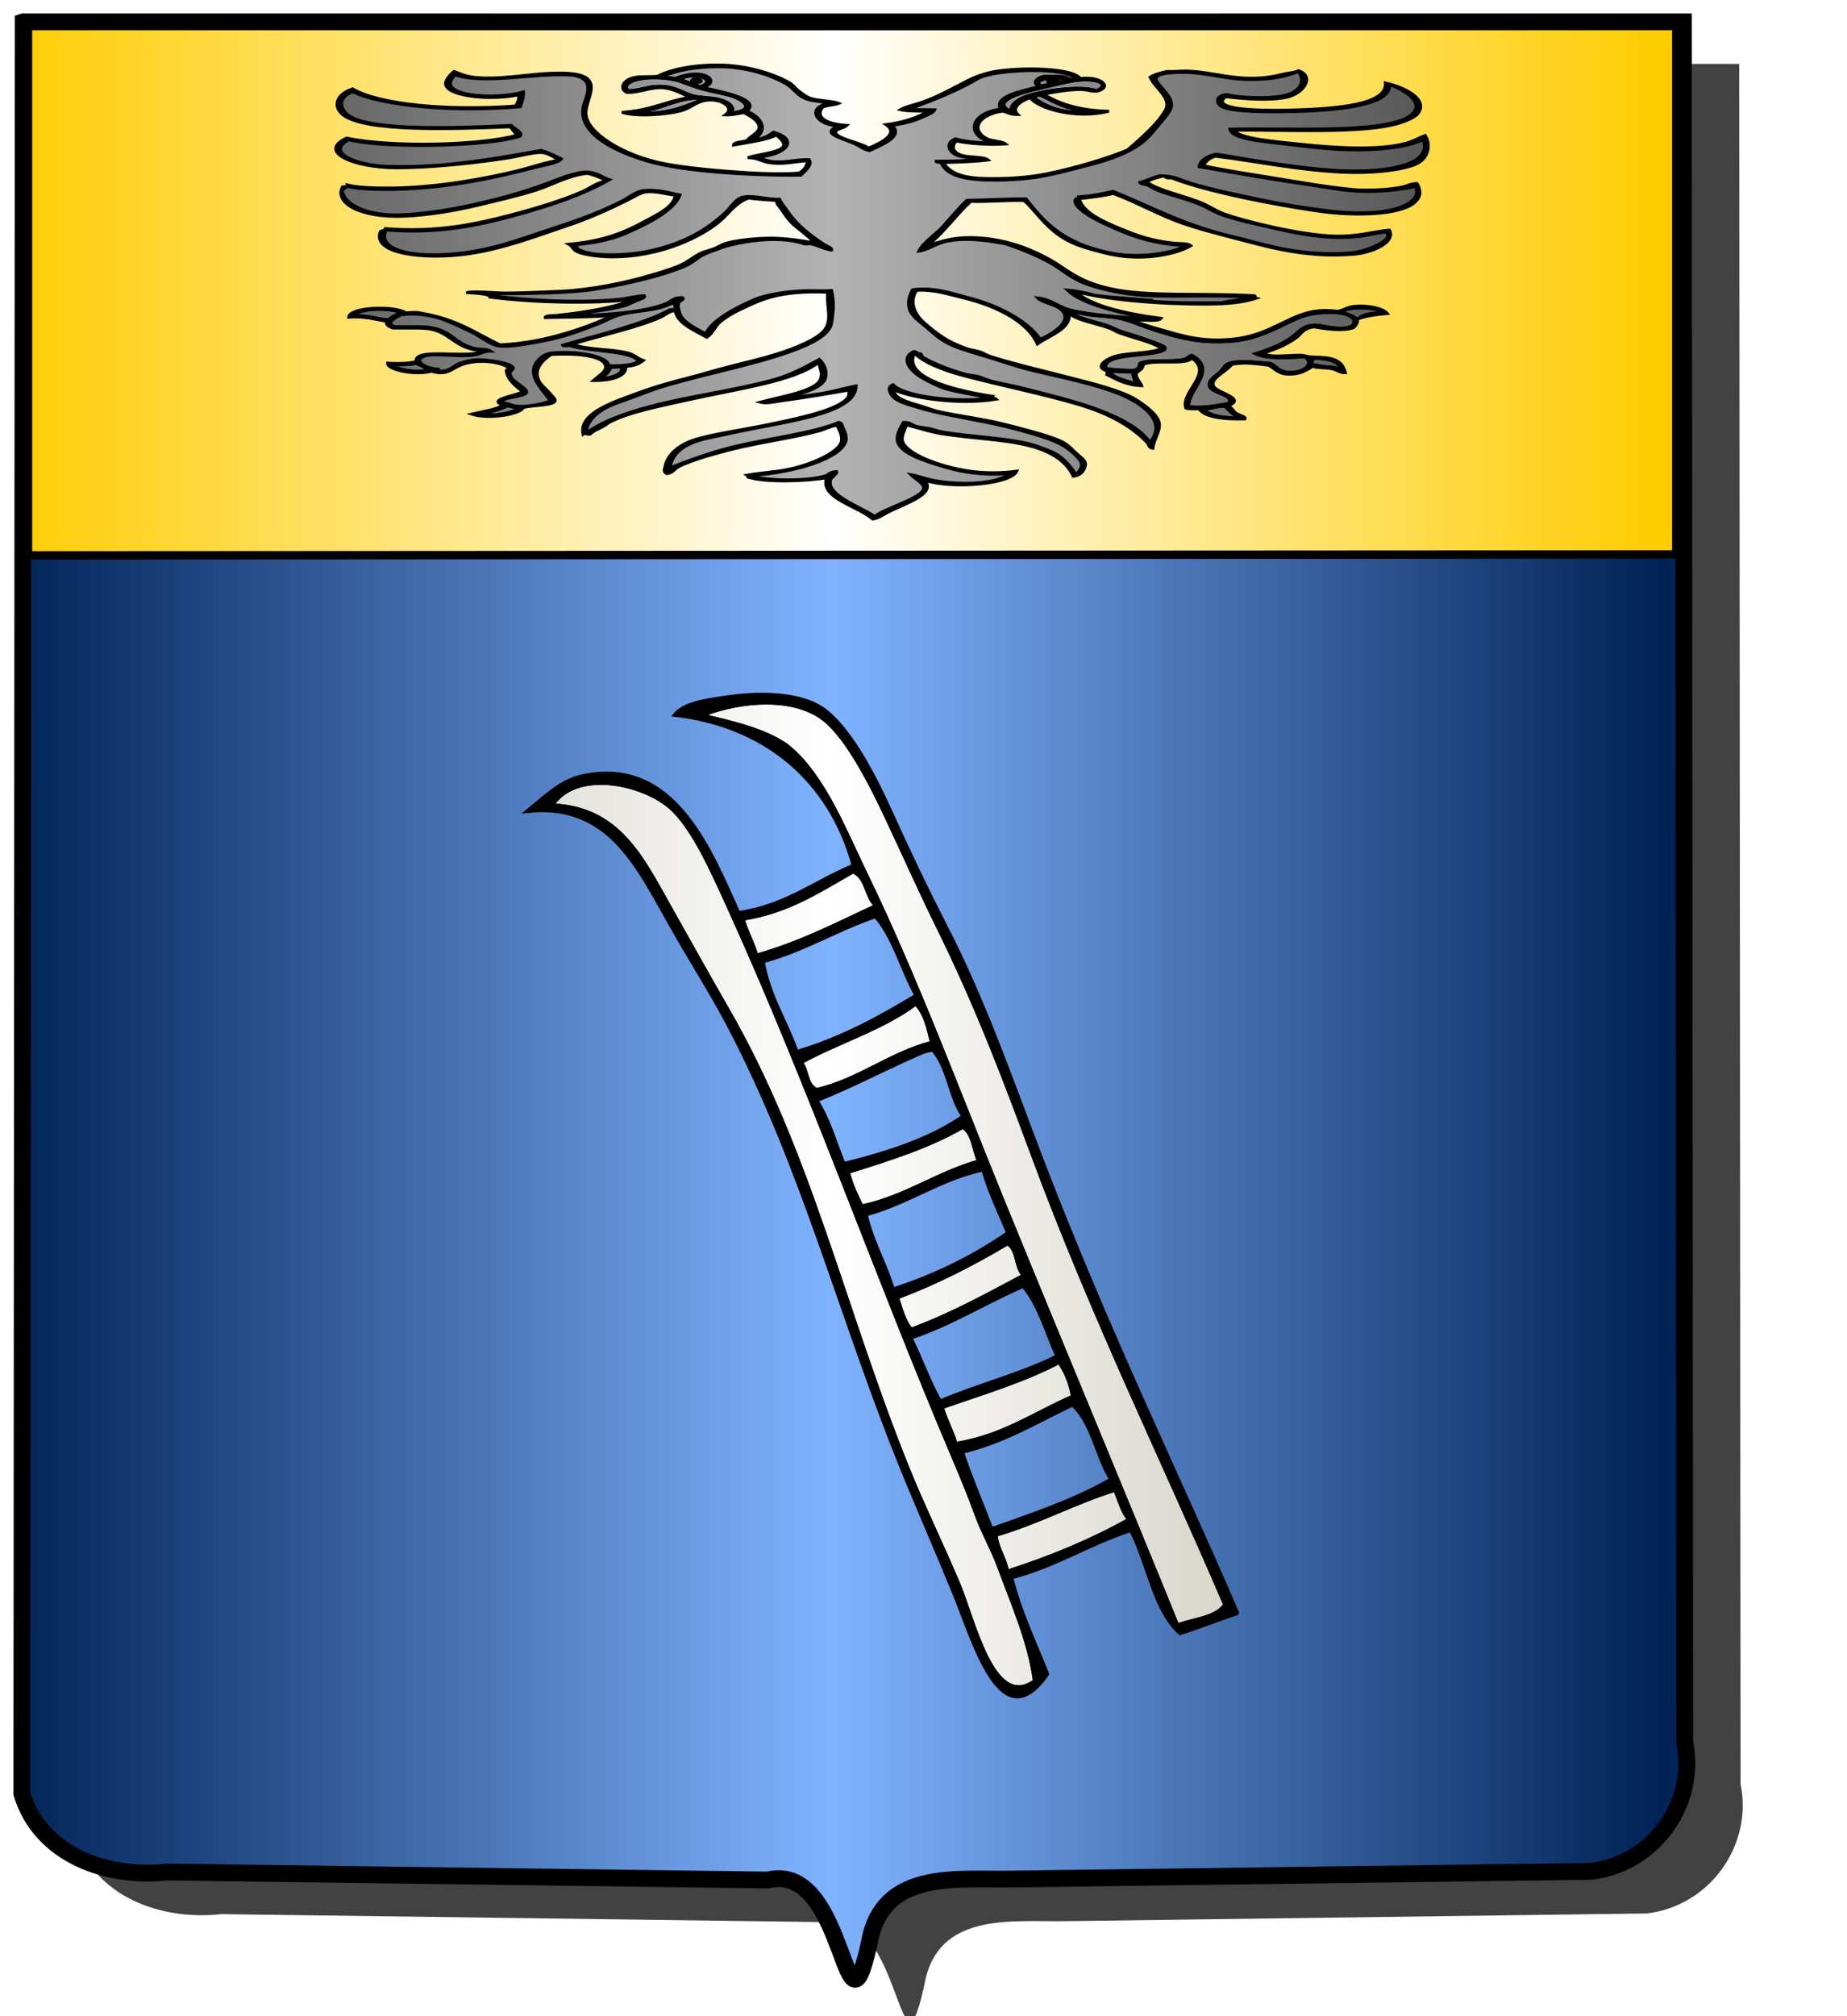<?xml version="1.0" encoding="UTF-8" standalone="no"?><svg xmlns="http://www.w3.org/2000/svg" xmlns:cc="http://creativecommons.org/ns#" xmlns:dc="http://purl.org/dc/elements/1.1/" xmlns:inkscape="http://www.inkscape.org/namespaces/inkscape" xmlns:rdf="http://www.w3.org/1999/02/22-rdf-syntax-ns#" xmlns:sodipodi="http://sodipodi.sourceforge.net/DTD/sodipodi-0.dtd" xmlns:svg="http://www.w3.org/2000/svg" xmlns:xlink="http://www.w3.org/1999/xlink" height="720" id="svg2" inkscape:export-filename="/Users/olivier/Desktop/Blason Rouge/Blason_Vide_3D.png" inkscape:export-xdpi="144" inkscape:export-ydpi="144" inkscape:output_extension="org.inkscape.output.svg.inkscape" inkscape:version="1.0.2-2 (e86c870879, 2021-01-15)" sodipodi:docname="ecu_francais_moderne.svg" sodipodi:version="0.32" version="1.0" width="660">
  <sodipodi:namedview bordercolor="#666666" borderopacity="1.0" gridtolerance="10.0" guidetolerance="10.0" height="680px" id="base" inkscape:current-layer="layer1" inkscape:cx="396.46229" inkscape:cy="478.04383" inkscape:document-rotation="0" inkscape:pageopacity="0.0" inkscape:pageshadow="2" inkscape:window-height="1009" inkscape:window-maximized="1" inkscape:window-width="1920" inkscape:window-x="-8" inkscape:window-y="-8" inkscape:zoom="0.44547727" objecttolerance="10.0" pagecolor="#ffffff" showgrid="false"/>
  
  <g id="layer5" style="display:inline"><path d="M 8.303,7.803 C 8.136,218.707 7.969,429.611 7.802,640.516 C 14.425,662.608 38.645,670.902 59.686,668.524 C 131.235,669.471 202.785,670.419 274.334,671.366 C 303.335,664.152 301.555,738.290 311.243,690.905 C 317.267,667.715 342.842,671.373 361.262,671.025 C 430.357,670.110 499.453,669.195 568.548,668.280 C 590.998,665.642 606.480,643.935 602.017,622.111 C 601.854,417.342 601.692,212.573 601.530,7.803 C 403.787,7.831 206.045,7.831 8.303,7.803 z" id="path856" style="display:inline;overflow:visible;visibility:visible;opacity:1;fill:#424242;fill-opacity:1;fill-rule:evenodd;stroke:none;stroke-width:1.5;stroke-linecap:round;stroke-linejoin:round;stroke-miterlimit:4;stroke-dasharray:none;stroke-dashoffset:0;stroke-opacity:1;marker:none;marker-start:none;marker-mid:none;marker-end:none;filter:url(#filter3467)" transform="matrix(1.001,0,0,1,19.356,15.028)"/></g><g id="layer3" inkscape:groupmode="layer" inkscape:label="Fond écu" style="display:inline"><path d="M 8.303,7.803 C 8.136,218.707 7.969,429.611 7.802,640.516 C 14.425,662.608 38.645,670.902 59.686,668.524 C 131.235,669.471 202.785,670.419 274.334,671.366 C 303.335,664.152 301.555,738.290 311.243,690.905 C 317.267,667.715 342.842,671.373 361.262,671.025 C 430.357,670.110 499.453,669.195 568.548,668.280 C 590.998,665.642 606.480,643.935 602.017,622.111 C 601.854,417.342 601.692,212.573 601.530,7.803 C 403.787,7.831 206.045,7.831 8.303,7.803 z" id="path856" style="fill:url(#linearGradientazur);stroke:black;stroke-width:3.000"/></g>
  <g clip-path="url(#clip1)" id="layer4" inkscape:groupmode="layer" inkscape:label="Meubles" sodipodi:insensitive="true" style="fill:#ffffff"><g desc="échelle" id="échelle d'escalade 2" label="objets"><g id=""><path d="M 280.800,265.830 C 272.824,260.473 261.995,257.967 251.200,255.430 C 264.982,250.042 283.737,248.690 294.400,257.030 C 302.975,263.735 311.654,281.270 316.800,292.230 C 323.117,305.684 329.329,319.557 335.200,331.430 C 348.617,358.562 358.638,384.763 368.800,412.230 C 390.393,470.594 415.763,522.014 437.600,573.030 C 434.301,577.730 426.607,578.037 420.800,580.230 C 400.758,530.861 378.975,479.105 357.600,426.630 C 342.083,388.536 327.201,348.585 309.600,312.230 C 302.854,298.296 297.466,284.773 288.800,273.830 C 286.468,270.828 283.802,268.162 280.800,265.830 z" id="" style="fill:url(#linearGradientargent);stroke:black;stroke-width:1.000"/><path d="M 369.600,600.230 C 354.897,610.881 348.094,578.306 342.400,565.030 C 335.930,549.942 329.846,537.458 324.800,525.030 C 301.562,467.796 289.653,411.601 260.000,360.230 C 253.600,349.143 246.535,336.473 239.200,323.430 C 229.380,305.968 220.994,288.492 197.600,287.430 C 205.925,275.025 228.771,279.468 239.200,288.230 C 247.368,295.092 254.617,311.623 260.000,323.430 C 289.064,387.171 313.581,457.153 340.800,521.030 C 343.650,527.719 346.239,533.990 348.800,541.030 C 351.114,547.389 354.512,553.233 356.800,559.430 C 361.817,573.014 367.744,586.316 369.600,600.230 z" id="" style="fill:url(#linearGradientargent);stroke:black;stroke-width:1.000"/><path d="M 312.800,323.430 C 299.146,329.775 286.017,336.646 270.400,341.030 C 269.110,336.453 266.890,332.806 265.600,328.230 C 281.738,325.702 292.871,318.167 304.800,311.430 C 309.605,313.292 309.302,320.261 312.800,323.430 z" id="" style="fill:url(#linearGradientargent);stroke:black;stroke-width:1.000"/><path d="M 327.200,358.630 C 330.397,361.833 331.598,367.032 332.800,372.230 C 317.636,376.266 307.435,385.265 292.000,389.030 C 288.170,387.794 288.738,382.159 286.400,379.430 C 299.650,372.146 315.487,367.450 327.200,358.630 z" id="" style="fill:url(#linearGradientargent);stroke:black;stroke-width:1.000"/><path d="M 344.000,402.630 C 347.698,404.798 347.741,410.622 349.600,414.630 C 334.628,418.858 323.780,427.210 308.000,430.630 C 306.136,426.894 304.338,423.091 303.200,418.630 C 317.623,414.119 332.025,409.588 344.000,402.630 z" id="" style="fill:url(#linearGradientargent);stroke:black;stroke-width:1.000"/><path d="M 360.000,444.230 C 363.615,446.214 362.777,452.653 365.600,455.430 C 352.692,462.254 340.048,469.345 325.600,474.630 C 323.206,471.690 322.066,467.497 320.800,463.430 C 334.946,458.108 347.779,451.475 360.000,444.230 z" id="" style="fill:url(#linearGradientargent);stroke:black;stroke-width:1.000"/><path d="M 378.400,486.630 C 380.750,489.880 382.350,493.880 383.200,498.630 C 369.626,504.523 358.353,512.716 341.600,515.430 C 340.310,510.853 338.090,507.206 336.800,502.630 C 351.026,497.655 365.836,493.266 378.400,486.630 z" id="" style="fill:url(#linearGradientargent);stroke:black;stroke-width:1.000"/><path d="M 403.200,542.630 C 390.050,550.013 375.530,556.026 360.000,561.030 C 359.225,556.205 356.513,553.317 356.000,548.230 C 371.070,543.834 383.586,536.882 398.400,532.230 C 399.858,535.838 400.917,539.846 403.200,542.630 z" id="" style="fill:url(#linearGradientargent);stroke:black;stroke-width:1.000"/><path d="M 442.400,576.230 C 435.279,578.442 428.750,581.246 421.600,583.430 C 412.098,574.798 410.226,558.538 404.000,546.630 C 389.127,551.490 377.268,559.364 361.600,563.430 C 364.782,575.981 369.960,586.537 374.400,597.830 C 357.681,622.134 347.830,586.094 340.800,569.030 C 334.315,553.288 329.429,542.122 324.000,529.030 C 300.701,472.841 287.628,418.224 260.000,365.830 C 253.964,354.382 246.140,342.134 239.200,329.830 C 227.162,308.488 217.019,286.630 188.000,289.830 C 194.256,284.802 200.165,278.742 208.000,277.030 C 241.314,269.748 254.223,304.462 264.000,325.830 C 280.733,323.362 291.212,314.642 304.800,309.030 C 296.458,278.644 273.251,259.060 240.800,255.430 C 244.215,250.936 252.251,249.998 258.400,249.030 C 270.769,247.082 286.546,247.000 295.200,253.830 C 304.495,261.165 312.839,277.558 318.400,289.830 C 324.603,303.518 331.445,317.911 337.600,329.830 C 351.863,357.446 361.190,384.777 372.000,413.030 C 395.858,475.382 421.493,527.577 442.400,576.230 M 371.200,413.030 C 360.570,385.246 350.639,357.586 336.800,330.630 C 330.590,318.534 324.560,304.224 318.400,290.630 C 313.170,279.087 304.130,261.738 295.200,254.630 C 286.634,247.811 270.754,247.885 258.400,249.830 C 252.927,250.691 245.538,251.714 241.600,255.430 C 275.142,257.921 296.678,279.260 305.600,309.030 C 292.190,315.353 281.009,323.906 264.000,326.630 C 253.359,305.787 241.815,270.439 208.000,277.830 C 200.458,279.478 195.098,285.246 188.800,289.830 C 216.652,285.733 228.622,308.027 240.000,328.230 C 247.150,340.926 254.650,352.688 260.800,364.230 C 273.063,387.246 285.386,420.640 294.400,443.430 C 304.852,469.855 312.550,498.881 324.000,526.630 C 329.446,539.826 334.488,551.234 340.800,566.630 C 347.617,583.256 356.573,620.924 373.600,597.830 C 369.160,586.537 363.982,575.981 360.800,563.430 C 376.032,558.394 389.014,551.111 404.000,545.830 C 410.932,557.031 412.479,573.617 421.600,582.630 C 428.394,580.357 435.191,578.087 441.600,575.430 C 420.341,527.478 394.969,475.150 371.200,413.030 z" id="" style="fill:#000000;stroke:black;stroke-width:1.000"/><path d="M 280.800,265.830 C 283.802,268.162 286.468,270.828 288.800,273.830 C 285.798,271.498 283.132,268.831 280.800,265.830 z" id="" style="fill:#000000;stroke:black;stroke-width:1.000"/><path d="M 312.800,326.630 C 320.178,333.918 322.598,346.165 328.000,355.430 C 315.183,363.946 301.084,371.181 284.800,376.230 C 280.121,365.709 274.514,356.115 272.000,343.430 C 286.226,338.456 298.787,331.817 312.800,326.630 M 272.800,343.430 C 274.966,355.931 281.013,364.550 284.800,375.430 C 300.803,370.633 314.237,363.266 327.200,355.430 C 322.138,346.358 319.363,334.999 312.800,327.430 C 298.878,332.174 287.492,339.455 272.800,343.430 z" id="" style="fill:#000000;stroke:black;stroke-width:1.000"/><path d="M 344.800,398.630 C 333.291,407.388 317.766,412.129 301.600,416.230 C 297.584,409.046 295.770,399.659 291.200,393.030 C 305.746,387.293 319.941,376.991 335.200,374.630 C 338.246,382.783 340.872,391.358 344.800,398.630 M 332.800,374.630 C 318.799,380.362 306.137,387.433 292.000,393.030 C 296.202,399.494 298.514,407.849 301.600,415.430 C 317.430,411.526 332.302,406.665 344.000,398.630 C 339.158,391.738 338.683,380.480 332.800,374.630 z" id="" style="fill:#000000;stroke:black;stroke-width:1.000"/><path d="M 351.200,417.030 C 354.469,424.694 357.345,432.752 360.800,440.230 C 348.990,449.219 334.750,455.780 319.200,461.030 C 315.447,452.249 311.447,443.716 308.800,433.830 C 323.395,428.692 335.458,421.021 351.200,417.030 M 309.600,433.830 C 311.844,443.585 316.436,450.994 319.200,460.230 C 334.486,455.248 348.031,448.528 360.000,440.230 C 356.958,432.871 353.480,425.950 351.200,417.830 C 335.543,421.373 324.671,429.701 309.600,433.830 z" id="" style="fill:#000000;stroke:black;stroke-width:1.000"/><path d="M 365.600,458.630 C 372.063,464.966 374.188,475.642 378.400,484.230 C 365.970,491.534 349.692,494.989 336.000,501.030 C 331.121,494.442 328.845,485.251 324.800,477.830 C 338.898,471.928 352.000,465.029 365.600,458.630 M 325.600,477.830 C 329.255,485.108 332.030,493.267 336.000,500.230 C 349.443,494.473 364.836,490.666 377.600,484.230 C 373.741,475.822 371.207,466.090 365.600,459.430 C 352.049,465.345 340.159,472.922 325.600,477.830 z" id="" style="fill:#000000;stroke:black;stroke-width:1.000"/><path d="M 383.200,501.030 C 390.972,507.124 392.190,519.774 397.600,528.230 C 385.318,536.481 369.363,541.059 354.400,546.630 C 349.968,537.994 346.755,528.141 343.200,518.630 C 357.662,513.892 370.534,507.564 383.200,501.030 M 344.000,518.630 C 347.167,527.996 350.945,536.751 354.400,545.830 C 369.164,540.594 384.165,535.594 396.800,528.230 C 391.678,520.018 390.199,508.164 383.200,501.830 C 370.548,507.845 359.006,514.969 344.000,518.630 z" id="" style="fill:#000000;stroke:black;stroke-width:1.000"/><path d="M 441.600,575.430 C 435.191,578.087 428.394,580.357 421.600,582.630 C 412.479,573.617 410.932,557.031 404.000,545.830 C 389.014,551.111 376.032,558.394 360.800,563.430 C 363.982,575.981 369.160,586.537 373.600,597.830 C 356.573,620.924 347.617,583.256 340.800,566.630 C 334.488,551.234 329.446,539.826 324.000,526.630 C 312.550,498.881 304.852,469.855 294.400,443.430 C 285.386,420.640 273.063,387.246 260.800,364.230 C 254.650,352.688 247.150,340.926 240.000,328.230 C 228.622,308.027 216.652,285.733 188.800,289.830 C 195.098,285.246 200.458,279.478 208.000,277.830 C 241.815,270.439 253.359,305.787 264.000,326.630 C 281.009,323.906 292.190,315.353 305.600,309.030 C 296.678,279.260 275.142,257.921 241.600,255.430 C 245.538,251.714 252.927,250.691 258.400,249.830 C 270.754,247.885 286.634,247.811 295.200,254.630 C 304.130,261.738 313.170,279.087 318.400,290.630 C 324.560,304.224 330.590,318.534 336.800,330.630 C 350.639,357.586 360.570,385.246 371.200,413.030 C 394.969,475.150 420.341,527.478 441.600,575.430 M 288.800,273.830 C 297.466,284.773 302.854,298.296 309.600,312.230 C 327.201,348.585 342.083,388.536 357.600,426.630 C 378.975,479.105 400.758,530.861 420.800,580.230 C 426.607,578.037 434.301,577.730 437.600,573.030 C 415.763,522.014 390.393,470.594 368.800,412.230 C 358.638,384.763 348.617,358.562 335.200,331.430 C 329.329,319.557 323.117,305.684 316.800,292.230 C 311.654,281.270 302.975,263.735 294.400,257.030 C 283.737,248.690 264.982,250.042 251.200,255.430 C 261.995,257.967 272.824,260.473 280.800,265.830 C 283.132,268.831 285.798,271.498 288.800,273.830 M 356.800,559.430 C 354.512,553.233 351.114,547.389 348.800,541.030 C 346.239,533.990 343.650,527.719 340.800,521.030 C 313.581,457.153 289.064,387.171 260.000,323.430 C 254.617,311.623 247.368,295.092 239.200,288.230 C 228.771,279.468 205.925,275.025 197.600,287.430 C 220.994,288.492 229.380,305.968 239.200,323.430 C 246.535,336.473 253.600,349.143 260.000,360.230 C 289.653,411.601 301.562,467.796 324.800,525.030 C 329.846,537.458 335.930,549.942 342.400,565.030 C 348.094,578.306 354.897,610.881 369.600,600.230 C 367.744,586.316 361.817,573.014 356.800,559.430 M 304.800,311.430 C 292.871,318.167 281.738,325.702 265.600,328.230 C 266.890,332.806 269.110,336.453 270.400,341.030 C 286.017,336.646 299.146,329.775 312.800,323.430 C 309.302,320.261 309.605,313.292 304.800,311.430 M 272.000,343.430 C 274.514,356.115 280.121,365.709 284.800,376.230 C 301.084,371.181 315.183,363.946 328.000,355.430 C 322.598,346.165 320.178,333.918 312.800,326.630 C 298.787,331.817 286.226,338.456 272.000,343.430 M 286.400,379.430 C 288.738,382.159 288.170,387.794 292.000,389.030 C 307.435,385.265 317.636,376.266 332.800,372.230 C 331.598,367.032 330.397,361.833 327.200,358.630 C 315.487,367.450 299.650,372.146 286.400,379.430 M 335.200,374.630 C 319.941,376.991 305.746,387.293 291.200,393.030 C 295.770,399.659 297.584,409.046 301.600,416.230 C 317.766,412.129 333.291,407.388 344.800,398.630 C 340.872,391.358 338.246,382.783 335.200,374.630 M 303.200,418.630 C 304.338,423.091 306.136,426.894 308.000,430.630 C 323.780,427.210 334.628,418.858 349.600,414.630 C 347.741,410.622 347.698,404.798 344.000,402.630 C 332.025,409.588 317.623,414.119 303.200,418.630 M 308.800,433.830 C 311.447,443.716 315.447,452.249 319.200,461.030 C 334.750,455.780 348.990,449.219 360.800,440.230 C 357.345,432.752 354.469,424.694 351.200,417.030 C 335.458,421.021 323.395,428.692 308.800,433.830 M 320.800,463.430 C 322.066,467.497 323.206,471.690 325.600,474.630 C 340.048,469.345 352.692,462.254 365.600,455.430 C 362.777,452.653 363.615,446.214 360.000,444.230 C 347.779,451.475 334.946,458.108 320.800,463.430 M 324.800,477.830 C 328.845,485.251 331.121,494.442 336.000,501.030 C 349.692,494.989 365.970,491.534 378.400,484.230 C 374.188,475.642 372.063,464.966 365.600,458.630 C 352.000,465.029 338.898,471.928 324.800,477.830 M 336.800,502.630 C 338.090,507.206 340.310,510.853 341.600,515.430 C 358.353,512.716 369.626,504.523 383.200,498.630 C 382.350,493.879 380.750,489.879 378.400,486.630 C 365.836,493.266 351.026,497.655 336.800,502.630 M 343.200,518.630 C 346.755,528.141 349.968,537.994 354.400,546.630 C 369.363,541.059 385.318,536.481 397.600,528.230 C 392.190,519.774 390.972,507.124 383.200,501.030 C 370.534,507.564 357.662,513.892 343.200,518.630 M 398.400,532.230 C 383.586,536.882 371.070,543.834 356.000,548.230 C 356.513,553.317 359.225,556.205 360.000,561.030 C 375.530,556.026 390.050,550.013 403.200,542.630 C 400.917,539.846 399.858,535.838 398.400,532.230 z" id="" style="fill:#000000;stroke:black;stroke-width:1.000"/></g></g><g desc="partition" id="chef" label="partition"><path d="M 10.000,2.000 L 10.000,198.333 L 599.000,198.000 L 599.000,2.000 L 10.000,2.000 z" id="" style="fill:url(#linearGradientor);stroke:black;stroke-width:3.000"/></g><g desc="aigle bicéphale" id="aigle bicéphale 001" label="_aigles"><g id=""><path d="M 251.466,31.065 C 251.466,31.154 251.466,31.243 251.466,31.331 C 249.072,30.694 245.561,29.311 243.055,28.271 C 248.326,25.389 256.156,28.429 250.735,30.799 C 250.740,31.172 251.733,30.482 251.466,31.065 M 247.078,28.936 C 247.606,29.187 247.894,29.526 249.272,29.468 C 253.093,28.994 247.472,27.186 247.078,28.936 z" id="" style="fill:url(#linearGradientsable);stroke:black;stroke-width:1.000"/><path d="M 261.706,40.245 C 262.487,37.821 260.269,36.188 256.220,35.323 C 254.115,34.873 251.059,34.887 248.540,34.392 C 244.351,33.566 241.671,30.810 235.740,30.799 C 231.245,30.791 228.517,32.383 224.403,32.396 C 221.346,28.485 232.310,26.633 241.226,28.538 C 243.752,29.078 246.499,30.562 250.734,31.731 C 254.739,32.836 259.470,33.624 261.706,34.392 C 266.289,35.965 269.626,39.443 261.706,40.245 z" id="" style="fill:url(#linearGradientsable);stroke:black;stroke-width:1.000"/><path d="M 380.929,28.936 C 380.339,29.121 379.043,29.049 378.735,29.335 C 378.061,29.004 378.205,28.375 376.906,28.271 C 375.386,28.206 374.658,28.429 374.347,28.803 C 374.245,29.372 375.409,29.482 376.175,29.735 C 375.213,30.139 373.480,30.262 372.517,30.666 C 366.735,28.663 379.580,26.327 380.929,28.936 z" id="" style="fill:url(#linearGradientsable);stroke:black;stroke-width:1.000"/><path d="M 249.272,29.468 C 247.895,29.526 247.607,29.187 247.078,28.936 C 247.472,27.186 253.093,28.994 249.272,29.468 z" id="" style="fill:#000000;stroke:black;stroke-width:1.000"/><path d="M 361.181,39.846 C 354.428,36.288 363.352,33.438 371.420,31.597 C 376.196,30.508 381.168,29.235 384.220,28.803 C 391.467,27.778 397.059,29.812 391.900,32.396 C 385.481,30.200 370.893,32.716 366.300,34.524 C 362.729,35.930 360.954,37.796 361.181,39.846 z" id="" style="fill:url(#linearGradientsable);stroke:black;stroke-width:1.000"/><path d="M 371.420,33.859 C 376.839,36.278 380.394,39.375 391.169,39.846 C 378.710,41.041 372.968,37.518 369.226,34.657 C 369.547,34.242 370.951,34.221 371.420,33.859 z" id="" style="fill:url(#linearGradientsable);stroke:black;stroke-width:1.000"/><path d="M 251.466,35.323 C 245.229,37.667 239.745,40.990 226.598,40.378 C 233.507,39.556 237.865,37.275 243.421,35.855 C 245.225,35.394 248.712,34.767 251.466,35.323 z" id="" style="fill:url(#linearGradientsable);stroke:black;stroke-width:1.000"/><path d="M 485.156,113.953 C 485.034,113.953 484.913,113.953 484.791,113.953 C 483.988,112.737 481.086,112.285 479.671,111.292 C 481.801,109.351 492.749,109.642 493.934,111.691 C 489.046,111.731 486.372,112.577 485.156,113.953 z" id="" style="fill:url(#linearGradientsable);stroke:black;stroke-width:1.000"/><path d="M 143.582,111.824 C 141.149,112.314 139.905,113.236 138.827,114.219 C 134.273,113.924 132.499,112.619 126.759,112.755 C 127.812,110.024 139.937,109.761 143.582,111.824 z" id="" style="fill:url(#linearGradientsable);stroke:black;stroke-width:1.000"/><path d="M 380.929,111.026 C 384.903,111.536 386.833,112.098 389.340,112.489 C 392.263,112.945 395.419,112.895 399.214,113.554 C 403.823,114.353 408.059,116.562 413.112,118.077 C 419.820,120.089 428.043,123.028 440.905,121.802 C 451.044,120.837 458.602,115.622 465.042,113.154 C 469.910,111.289 482.267,110.497 483.693,114.352 C 483.994,115.162 483.851,116.210 482.231,116.747 C 478.225,118.074 472.530,116.120 470.162,116.081 C 466.044,116.014 464.582,117.975 462.847,119.407 C 459.044,122.549 454.988,124.305 448.584,126.326 C 452.054,128.071 459.533,128.010 466.138,127.390 C 469.743,129.406 466.521,133.203 460.653,132.978 C 456.945,132.836 456.288,130.795 454.070,129.785 C 449.459,129.389 443.087,128.553 439.442,129.653 C 437.533,130.228 437.044,131.686 436.150,132.580 C 434.514,134.217 431.677,135.588 432.128,137.768 C 432.696,140.518 441.254,141.024 439.077,144.022 C 435.158,144.654 430.877,145.805 424.814,145.219 C 424.379,139.030 435.446,132.169 425.910,126.859 C 424.080,127.381 424.744,127.870 422.984,128.322 C 418.839,129.388 409.862,128.124 407.259,129.786 C 407.019,130.718 406.956,131.716 405.430,132.180 C 402.345,132.363 398.253,132.023 395.556,131.648 C 394.446,129.974 396.044,128.881 398.482,128.056 C 403.021,126.520 416.226,126.689 416.401,124.331 C 416.477,123.318 408.058,120.733 406.162,120.073 C 404.316,119.432 402.146,118.895 400.310,118.211 C 398.421,117.507 396.926,116.610 395.190,116.082 C 390.682,114.712 385.698,113.717 382.756,111.692 C 381.738,112.349 381.528,111.306 380.929,111.026 z" id="" style="fill:url(#linearGradientsable);stroke:black;stroke-width:1.000"/><path d="M 468.700,127.923 C 475.468,127.944 478.327,129.387 478.940,131.648 C 478.662,132.232 477.235,131.182 476.380,131.116 C 473.262,130.963 470.754,130.590 468.700,130.051 C 468.747,129.263 469.354,128.818 468.700,127.923 z" id="" style="fill:url(#linearGradientsable);stroke:black;stroke-width:1.000"/><path d="M 153.456,131.914 C 149.345,133.471 141.355,131.927 139.925,130.184 C 142.600,130.260 146.450,130.351 148.336,129.785 C 150.625,130.283 151.338,131.354 153.456,131.914 z" id="" style="fill:url(#linearGradientsable);stroke:black;stroke-width:1.000"/><path d="M 222.210,131.116 C 222.466,133.515 219.615,134.784 214.530,135.240 C 216.104,134.038 217.845,132.898 218.186,131.249 C 219.244,131.120 221.465,130.942 222.210,131.116 z" id="" style="fill:url(#linearGradientsable);stroke:black;stroke-width:1.000"/><path d="M 397.020,132.579 C 399.616,132.699 401.859,132.948 405.066,132.845 C 404.221,134.089 405.877,135.441 405.432,136.970 C 402.054,135.715 397.260,134.976 397.020,132.579 z" id="" style="fill:url(#linearGradientsable);stroke:black;stroke-width:1.000"/><path d="M 185.272,145.751 C 183.138,147.469 177.089,148.688 170.643,148.012 C 174.902,147.256 178.746,146.348 181.249,144.952 C 182.748,145.161 183.714,145.564 185.272,145.751 z" id="" style="fill:url(#linearGradientsable);stroke:black;stroke-width:1.000"/><path d="M 443.100,149.077 C 436.169,149.513 431.557,147.954 429.934,146.017 C 433.370,146.025 434.244,145.101 437.614,145.086 C 439.362,146.445 440.036,148.196 443.100,149.077 z" id="" style="fill:url(#linearGradientsable);stroke:black;stroke-width:1.000"/><path d="M 268.289,169.965 C 274.264,171.685 287.472,171.868 294.255,170.098 C 296.435,169.529 296.223,168.501 299.009,168.368 C 299.496,169.162 297.118,170.252 296.815,171.428 C 295.418,176.853 307.006,180.705 312.540,184.334 C 316.237,181.581 327.898,178.230 329.729,175.154 C 331.033,172.963 327.325,171.429 325.341,169.433 C 328.230,169.898 330.423,170.951 333.752,171.561 C 343.628,173.373 356.224,172.766 360.814,169.166 C 351.380,169.855 344.128,168.752 337.408,166.772 C 329.889,164.555 321.113,161.664 320.585,157.192 C 320.326,154.984 321.617,152.917 322.780,150.806 C 325.454,150.731 325.820,151.813 327.534,152.269 C 328.745,152.592 330.738,152.728 332.288,153.068 C 333.727,153.383 335.013,153.896 336.310,154.132 C 346.539,155.997 359.435,156.242 368.493,158.656 C 370.384,159.160 374.139,160.579 375.808,161.317 C 380.265,163.286 382.177,166.228 384.585,169.433 C 387.449,166.284 386.850,164.941 383.488,161.849 C 379.521,158.200 374.916,156.626 366.665,154.266 C 361.922,152.909 356.539,151.652 351.671,150.673 C 343.325,148.995 335.319,147.776 328.265,145.617 C 323.534,144.170 319.988,143.358 318.391,140.828 C 317.725,139.775 317.009,138.124 319.122,137.369 C 322.561,141.147 338.997,143.831 353.499,142.292 C 348.626,140.748 340.725,140.129 335.945,138.167 C 333.831,137.299 330.441,135.616 328.630,134.442 C 325.014,132.096 321.622,127.885 326.436,125.528 C 328.020,125.528 327.344,126.350 328.995,126.326 C 329.573,126.604 329.249,127.210 329.727,127.524 C 333.802,129.839 339.045,131.991 345.087,133.644 C 346.326,133.983 348.136,134.086 349.476,134.442 C 351.373,134.946 352.755,135.722 354.596,136.171 C 357.537,136.890 360.790,137.442 363.739,138.167 C 383.710,143.080 403.753,148.020 410.915,157.858 C 416.673,151.094 409.613,144.604 399.579,140.562 C 391.428,137.279 379.719,134.882 368.859,132.313 C 363.824,131.122 359.223,129.469 354.230,127.923 C 349.423,126.434 343.980,124.987 340.334,123.399 C 336.817,121.868 334.421,119.929 331.922,117.678 C 329.321,115.336 325.778,113.189 324.974,110.494 C 324.184,107.848 324.814,105.791 326.071,103.442 C 333.990,102.430 339.975,104.746 345.819,106.236 C 358.443,109.455 367.681,115.281 371.785,121.137 C 376.844,118.762 383.425,114.480 379.099,110.494 C 377.173,108.719 372.323,108.101 370.687,106.369 C 376.224,106.969 377.849,109.572 382.756,110.760 C 389.887,112.487 400.938,113.206 411.282,113.953 C 398.731,111.423 386.790,108.672 381.294,103.576 C 384.296,103.770 388.665,104.618 391.168,105.438 C 397.267,106.191 404.243,106.624 410.916,107.168 C 412.620,107.051 410.670,107.606 411.648,107.567 C 419.927,108.266 429.453,108.085 436.517,108.099 C 439.568,107.258 444.246,107.008 447.487,106.236 C 431.214,104.998 415.838,106.658 403.603,105.039 C 398.607,104.378 393.248,103.124 389.339,101.846 C 382.784,99.703 380.177,96.708 375.443,93.996 C 370.822,91.349 365.482,89.218 359.351,87.078 C 353.193,86.002 346.083,84.810 339.237,86.014 C 334.090,86.919 332.411,89.052 328.266,89.739 C 329.807,86.480 334.345,83.745 337.043,80.692 C 339.718,77.665 342.273,74.563 345.455,71.512 C 350.993,71.476 360.140,70.938 366.666,70.979 C 372.845,78.713 379.157,86.860 397.385,90.404 C 406.922,92.258 418.579,90.551 423.716,87.743 C 409.386,87.002 401.557,83.072 393.728,79.494 C 390.405,77.975 383.047,73.839 384.220,71.245 C 384.395,70.857 385.981,70.747 384.951,70.314 C 390.126,69.979 393.978,69.163 397.752,68.318 C 410.579,73.399 422.754,80.260 439.809,84.284 C 450.564,86.821 459.724,90.226 474.551,90.537 C 477.109,90.590 480.123,90.516 482.598,90.271 C 488.866,89.650 494.873,86.556 495.763,84.683 C 496.056,84.067 495.641,83.447 495.398,82.820 C 490.040,83.499 486.099,85.047 477.112,84.816 C 469.667,84.624 462.138,83.114 456.267,81.756 C 449.988,80.303 442.701,78.816 437.250,76.966 C 433.905,75.831 432.012,74.504 429.570,73.374 C 425.185,71.346 417.748,69.646 413.478,67.919 C 411.946,67.300 411.174,66.567 409.821,66.057 C 408.976,65.737 407.320,65.671 407.262,65.125 C 409.648,64.637 411.585,63.380 414.576,62.730 C 419.839,62.803 421.498,64.147 425.547,65.391 C 432.939,67.663 440.790,69.228 449.684,71.112 C 455.082,72.256 461.355,73.395 467.604,74.306 C 474.524,75.315 481.571,76.290 489.547,75.902 C 501.464,75.322 508.208,71.205 505.638,66.589 C 501.182,67.790 493.342,68.649 485.158,68.319 C 480.200,68.118 475.002,67.082 469.798,66.323 C 455.841,64.288 440.833,61.760 428.473,59.538 C 428.546,57.827 430.651,55.723 434.690,55.014 C 440.906,56.065 450.248,57.629 458.096,58.739 C 468.843,60.260 483.762,62.166 496.130,60.203 C 505.496,58.716 510.504,55.447 508.564,49.958 C 503.799,51.960 496.994,53.550 484.426,53.550 C 476.806,53.550 469.254,52.683 461.020,51.688 C 450.266,50.388 440.224,49.710 439.444,46.100 C 461.801,45.556 498.037,48.025 504.907,40.379 C 508.474,36.408 502.506,32.606 496.495,30.134 C 497.597,36.985 481.044,39.347 463.215,39.847 C 452.918,40.135 440.824,40.003 436.884,38.250 C 434.507,37.193 433.848,34.239 438.347,33.726 C 442.361,34.821 452.493,35.316 458.096,34.259 C 464.862,32.981 466.490,28.826 463.947,25.611 C 458.941,27.381 454.666,28.506 446.028,28.405 C 436.241,28.290 429.701,25.152 418.599,26.010 C 410.298,26.651 413.430,29.211 415.674,31.864 C 417.831,34.415 419.807,36.777 417.868,39.847 C 416.408,42.158 413.989,44.691 412.016,47.164 C 407.351,53.013 399.595,56.403 387.513,59.404 C 378.067,61.751 369.782,64.672 352.771,64.327 C 342.497,64.119 337.733,61.716 336.313,58.207 C 335.989,57.882 334.271,58.063 334.485,57.542 C 340.278,57.565 345.449,57.362 349.844,56.877 C 347.642,56.118 344.560,56.403 342.164,55.546 C 338.697,54.306 337.724,50.830 341.433,49.559 C 344.893,50.519 349.702,51.078 354.965,51.022 C 345.108,48.933 345.743,40.654 357.525,38.915 C 354.966,34.438 364.623,32.576 371.788,30.799 C 368.230,30.034 370.344,27.592 373.250,27.207 C 376.114,27.288 377.969,27.065 379.833,27.340 C 381.936,27.650 382.072,28.818 384.222,28.271 C 381.619,23.751 356.064,24.787 349.845,27.872 C 342.916,32.048 334.248,35.591 324.977,38.915 C 327.559,39.309 331.688,39.062 334.119,39.181 C 333.708,40.189 331.421,41.072 329.730,41.842 C 326.789,43.183 323.652,44.072 318.759,44.769 C 323.166,48.542 315.385,51.660 310.714,53.816 C 308.382,53.356 307.556,52.314 305.228,51.288 C 300.478,49.196 292.748,47.558 299.742,45.035 C 291.054,44.651 287.995,38.109 296.451,36.919 C 294.576,36.361 290.436,36.168 288.405,35.456 C 284.536,34.100 283.857,31.701 280.725,29.868 C 276.404,27.339 268.096,24.169 258.050,23.881 C 249.080,23.623 241.372,25.272 236.839,27.340 C 237.881,27.715 240.079,27.669 241.227,28.005 C 243.190,27.247 245.848,26.317 248.907,26.408 C 254.377,26.572 255.902,29.856 251.467,31.065 C 251.734,30.482 250.740,31.172 250.736,30.799 C 256.157,28.429 248.327,25.389 243.056,28.271 C 245.562,29.311 249.073,30.694 251.467,31.331 C 258.671,32.871 272.262,35.629 266.827,39.713 C 272.646,41.841 274.849,47.075 269.021,49.825 C 273.232,49.583 274.748,48.360 276.336,47.164 C 285.789,49.715 281.227,55.349 270.850,56.078 C 272.814,56.658 273.664,57.397 275.970,57.674 C 280.507,58.219 284.853,56.782 289.136,57.009 C 290.512,58.827 287.825,61.029 286.211,62.597 C 267.483,62.803 243.559,61.117 231.720,57.674 C 218.151,53.730 206.831,47.206 208.314,38.516 C 208.965,34.701 213.670,27.871 203.926,26.808 C 190.582,26.098 173.647,30.231 162.600,26.808 C 161.473,27.885 160.626,29.353 161.137,30.533 C 162.937,34.688 178.650,35.267 187.103,32.795 C 187.213,34.475 186.648,36.241 186.006,38.117 C 163.097,40.215 137.092,38.062 126.029,32.795 C 120.540,34.848 121.557,39.041 124.566,41.177 C 132.565,46.853 163.148,45.657 182.715,44.769 C 183.633,45.881 186.963,47.273 186.006,48.494 C 185.562,49.062 180.193,49.996 178.691,50.224 C 164.570,52.371 136.878,52.817 124.566,49.958 C 116.463,54.346 126.779,59.009 138.829,59.404 C 159.199,60.073 180.301,55.970 193.320,53.683 C 196.213,54.450 199.044,55.946 200.635,56.743 C 199.672,58.260 194.701,58.906 190.760,59.936 C 178.073,63.253 160.762,67.186 141.389,67.653 C 135.415,67.797 127.679,67.575 124.200,66.589 C 122.180,67.701 122.173,68.141 122.738,69.516 C 124.302,73.324 131.524,77.031 142.852,76.700 C 150.557,76.475 160.602,74.937 168.817,73.108 C 181.784,70.221 189.113,67.904 198.805,64.194 C 201.486,63.168 206.666,61.290 209.777,61.400 C 213.337,61.526 215.814,63.610 217.822,64.194 C 208.964,69.252 197.654,73.295 183.080,77.232 C 171.536,80.351 156.849,83.678 138.097,82.155 C 135.297,87.184 141.732,91.402 157.114,90.936 C 173.548,90.439 184.973,85.610 198.074,81.357 C 207.624,78.256 214.866,75.496 222.211,71.778 C 224.651,70.543 227.270,68.323 229.891,68.052 C 235.643,67.460 240.350,69.205 243.057,69.649 C 240.946,75.040 232.287,79.603 223.675,83.353 C 218.961,85.405 212.166,87.015 204.658,87.477 C 206.464,87.880 206.079,88.596 206.852,89.073 C 211.213,91.771 224.306,91.193 231.355,89.739 C 244.717,86.981 252.800,81.761 259.149,75.902 C 261.051,74.146 262.726,70.820 265.732,70.314 C 269.540,69.672 274.858,71.357 278.531,71.112 C 279.246,72.505 280.687,74.247 281.823,75.902 C 284.823,80.272 289.201,83.765 294.623,87.344 C 295.548,87.955 297.589,88.562 297.183,89.340 C 294.144,88.893 292.814,87.825 290.234,87.211 C 289.184,86.897 288.293,87.296 287.309,87.078 C 277.671,83.731 262.461,86.594 256.589,88.940 C 254.900,89.615 252.542,90.380 251.469,90.936 C 248.829,92.303 247.509,93.952 244.520,95.194 C 236.765,98.415 224.779,101.374 212.704,103.309 C 203.686,104.755 188.859,104.915 175.401,104.906 C 175.445,105.117 177.879,105.597 178.692,105.970 C 190.185,107.213 206.576,108.296 220.749,106.901 C 224.312,106.551 227.101,105.697 230.258,105.571 C 230.991,106.321 228.680,106.869 227.332,107.434 C 225.929,108.021 224.612,108.850 222.943,109.297 C 217.262,110.817 209.025,111.598 202.464,112.623 C 217.044,112.664 231.228,111.334 238.303,108.232 C 240.012,107.483 240.561,106.242 243.789,106.237 C 245.038,106.882 243.050,107.242 242.692,107.966 C 242.056,109.255 242.679,110.893 243.058,112.090 C 243.981,115.008 249.036,117.533 252.201,119.142 C 253.829,114.930 261.741,110.347 269.024,107.168 C 272.995,105.434 279.427,104.196 286.578,103.842 C 290.688,103.638 293.220,104.021 297.183,103.709 C 298.211,107.678 297.820,111.687 297.183,115.416 C 296.452,119.701 289.916,122.971 281.458,125.927 C 268.170,130.571 250.452,133.899 236.109,138.301 C 232.914,139.281 229.759,140.617 226.601,141.760 C 223.434,142.906 219.896,144.063 217.458,145.219 C 212.852,147.403 209.378,151.045 209.778,154.399 C 218.484,148.156 233.651,144.295 250.738,141.094 C 259.277,139.495 267.752,137.842 275.241,135.905 C 282.881,133.930 287.355,131.135 292.795,128.322 C 294.908,130.200 295.649,132.880 294.989,135.107 C 293.860,138.923 284.910,140.985 278.532,142.691 C 283.179,141.790 288.502,141.330 293.161,140.562 C 297.974,139.768 301.646,138.612 305.961,137.768 C 305.981,148.154 279.859,150.564 260.979,154.798 C 256.353,155.835 251.262,156.650 248.179,157.858 C 242.359,160.137 240.261,163.028 239.402,167.038 C 246.112,164.435 253.438,161.629 262.442,159.454 C 274.775,156.475 290.143,154.779 299.745,150.806 C 301.057,151.072 300.941,151.935 301.207,152.536 C 301.805,153.881 302.848,155.757 302.304,157.592 C 300.552,163.509 284.776,168.799 268.293,169.832 C 268.191,169.553 267.316,170.025 266.830,169.699 C 271.730,168.785 276.971,168.601 281.825,167.570 C 290.581,165.710 299.235,161.523 300.476,158.124 C 301.200,156.143 300.081,153.852 299.013,151.871 C 296.413,152.295 295.123,153.227 292.796,153.866 C 284.973,156.017 274.521,157.549 265.368,159.587 C 258.221,161.179 246.998,164.224 242.327,166.772 C 240.836,167.585 240.955,168.621 238.304,169.167 C 236.804,168.529 237.455,167.482 237.573,166.772 C 238.251,162.702 242.114,158.769 248.910,156.793 C 255.695,154.821 265.734,153.437 274.510,151.604 C 284.881,149.439 300.062,146.425 303.035,141.759 C 303.632,140.822 302.906,140.075 303.766,139.231 C 297.238,140.383 288.101,141.957 279.629,143.090 C 277.123,143.425 273.984,144.265 271.583,143.622 C 279.521,141.508 291.591,139.670 293.160,135.373 C 293.960,133.183 293.080,131.944 292.429,129.519 C 283.828,136.124 264.197,138.746 247.081,142.557 C 236.480,144.918 225.006,147.063 217.824,150.806 C 217.029,151.221 216.556,151.787 215.630,152.270 C 213.949,153.146 212.106,153.835 210.875,155.064 C 209.314,155.258 208.986,154.425 208.315,155.064 C 206.668,147.420 219.092,143.560 229.892,139.630 C 234.617,137.911 240.005,136.449 245.252,135.107 C 250.679,133.719 255.885,132.089 261.344,130.716 C 266.936,129.310 272.633,127.946 277.435,126.459 C 284.014,124.421 292.289,121.041 294.624,117.811 C 297.458,113.890 295.224,109.587 295.721,104.374 C 278.069,103.675 271.833,107.113 264.635,110.494 C 261.670,111.886 259.166,113.414 257.320,115.017 C 255.236,116.828 255.087,118.789 252.566,120.472 C 247.570,117.722 241.789,115.257 241.229,110.893 C 238.844,111.243 237.766,112.550 236.109,113.288 C 227.800,116.984 214.872,119.769 204.658,122.867 C 208.880,124.923 218.906,124.556 224.406,126.060 C 227.242,126.836 227.319,127.829 229.891,128.721 C 228.608,129.718 227.120,130.640 223.674,130.850 C 224.103,134.038 219.345,135.994 211.971,135.906 C 214.271,133.820 218.015,132.038 215.629,129.386 C 213.518,127.041 206.028,126.101 196.978,126.593 C 192.900,129.313 190.575,132.711 192.955,136.571 C 193.588,137.596 194.939,138.663 195.881,139.764 C 196.908,140.966 198.613,142.518 198.441,143.090 C 197.913,144.845 190.994,144.653 187.104,145.486 C 185.973,148.033 174.341,149.911 168.452,147.880 C 172.503,146.915 177.409,146.260 179.789,144.687 C 173.698,142.693 184.421,141.335 186.738,139.898 C 184.021,137.693 181.250,135.508 180.886,132.447 C 180.710,131.645 182.179,132.269 182.349,131.649 C 178.794,128.937 170.339,128.177 164.795,130.318 C 161.512,131.587 159.870,134.296 154.189,132.580 C 148.296,134.153 138.139,132.073 138.464,129.653 C 142.243,129.939 146.425,129.763 148.703,129.121 C 147.522,123.750 168.320,128.391 172.475,125.262 C 162.410,124.780 161.017,118.505 153.092,117.413 C 150.053,116.994 144.492,117.263 140.293,117.147 C 138.937,116.576 137.686,115.966 138.099,114.752 C 134.072,114.001 129.688,112.875 124.567,113.288 C 124.725,109.687 140.687,108.944 145.047,111.692 C 146.329,111.626 147.427,111.493 149.070,111.559 C 163.484,113.765 169.736,118.942 178.692,123.134 C 188.472,122.649 195.900,120.843 202.098,119.009 C 208.409,117.142 213.974,114.986 218.921,112.623 C 212.353,113.338 201.607,113.242 194.784,113.421 C 194.692,112.589 197.714,112.739 198.807,112.623 C 209.010,111.544 220.097,109.748 226.235,106.902 C 212.093,108.683 189.345,108.039 175.035,106.104 C 175.035,104.813 169.584,104.721 166.624,104.507 C 170.151,103.777 176.194,104.671 181.253,104.640 C 186.776,104.607 194.503,104.266 200.635,103.975 C 211.232,103.473 222.967,100.974 230.259,98.919 C 234.529,97.716 238.646,96.491 241.961,95.194 C 245.560,93.787 247.075,92.053 250.372,90.404 C 251.449,89.866 253.544,89.407 255.127,88.808 C 256.596,88.252 257.675,87.409 259.150,86.945 C 262.080,86.024 267.948,85.289 272.681,85.082 C 279.755,84.774 285.417,85.816 290.967,86.679 C 289.268,84.797 286.877,82.910 284.384,80.958 C 281.211,78.473 280.003,75.629 277.801,72.975 C 277.441,72.444 277.441,72.177 277.801,71.645 C 274.355,71.347 270.391,71.236 267.561,70.714 C 262.633,72.587 260.806,75.992 257.321,78.963 C 251.345,84.056 236.778,91.838 218.556,91.735 C 214.179,91.711 209.112,91.080 206.487,90.006 C 204.503,89.193 204.770,88.075 203.196,87.212 C 216.270,85.980 223.061,82.957 230.259,79.096 C 235.451,76.310 240.906,73.715 241.230,69.650 C 238.440,69.510 234.332,68.116 230.624,68.585 C 228.882,68.806 225.815,70.730 223.676,71.778 C 216.846,75.124 210.350,78.066 202.099,80.826 C 191.384,84.409 179.840,88.892 167.356,90.671 C 151.367,92.949 132.645,90.601 135.905,82.688 C 136.892,82.243 137.682,82.157 137.733,81.624 C 156.361,83.098 170.442,79.909 182.715,76.701 C 191.870,74.308 201.671,71.241 207.950,68.452 C 211.149,67.031 212.909,65.267 217.092,64.461 C 214.524,63.666 212.879,62.535 209.778,61.933 C 202.364,62.852 197.886,65.929 191.127,68.053 C 185.205,69.915 177.230,71.782 169.916,73.508 C 162.670,75.218 153.000,76.888 144.316,77.233 C 128.280,77.871 119.314,72.265 122.374,66.723 C 123.384,66.647 124.424,66.582 124.202,66.058 C 127.745,67.017 135.020,67.200 140.293,67.122 C 156.294,66.887 173.016,63.889 185.276,60.869 C 190.609,59.555 194.943,57.861 200.270,57.144 C 198.328,56.743 196.371,54.727 193.687,54.483 C 191.212,54.257 185.728,55.751 181.985,56.345 C 170.819,58.118 154.706,59.965 141.391,59.937 C 126.751,59.907 113.000,54.339 123.836,49.294 C 139.905,52.654 170.757,51.958 184.545,48.362 C 184.064,47.251 182.997,46.353 182.351,45.302 C 160.983,46.173 130.925,47.137 122.739,41.178 C 118.741,38.268 119.930,33.590 126.030,31.732 C 135.425,37.305 160.225,39.644 184.179,37.852 C 184.935,36.663 185.530,35.417 185.276,33.861 C 176.378,35.892 160.924,34.687 159.310,30.534 C 158.697,28.955 160.568,26.893 162.236,25.479 C 165.134,26.618 167.016,27.478 171.013,27.740 C 179.563,28.301 188.322,26.496 196.979,26.144 C 208.764,25.665 211.846,27.851 211.242,32.264 C 210.855,35.092 209.303,37.938 209.413,40.646 C 209.691,47.468 222.821,55.627 237.573,58.474 C 245.179,59.942 257.237,61.046 267.195,61.667 C 272.799,62.017 280.084,62.199 285.481,61.800 C 287.427,60.690 288.409,59.229 288.407,57.410 C 283.697,57.779 280.381,58.718 275.607,58.208 C 272.186,57.843 270.558,56.219 267.195,56.345 C 270.102,55.111 277.795,54.683 279.629,52.620 C 280.880,51.214 278.979,49.626 277.435,48.230 C 274.037,50.054 267.662,50.794 262.075,51.822 C 262.162,50.745 265.130,50.716 266.830,50.225 C 267.848,48.798 271.020,47.474 271.219,45.702 C 271.465,43.501 268.615,41.626 265.733,40.247 C 263.816,40.584 261.170,41.167 259.150,41.045 C 262.352,38.749 258.665,35.756 254.030,35.723 C 249.293,35.690 247.244,38.449 243.790,39.448 C 238.297,41.037 227.039,41.784 222.214,40.113 C 233.038,39.350 237.421,36.244 246.351,34.792 C 244.902,34.071 240.463,31.368 236.111,31.332 C 231.967,31.298 228.802,33.017 224.042,33.062 C 221.082,31.754 222.391,28.468 226.967,27.607 C 229.245,27.178 232.047,27.515 235.013,27.208 C 239.525,24.802 247.938,23.000 257.688,23.216 C 267.584,23.436 277.085,26.598 282.190,29.603 C 283.645,30.458 284.264,31.627 285.482,32.530 C 286.543,33.316 288.035,34.539 289.505,35.058 C 292.082,35.967 297.705,36.029 299.745,36.920 C 298.246,37.573 294.982,37.582 293.893,38.384 C 291.466,41.605 294.599,44.287 302.670,44.770 C 301.625,45.821 298.946,45.952 298.648,47.032 C 298.003,49.370 308.338,51.070 310.351,52.886 C 314.895,50.993 321.344,47.763 316.568,44.504 C 323.581,43.596 328.038,41.758 331.928,39.714 C 328.036,39.711 324.059,39.738 321.688,39.182 C 323.365,38.138 326.404,37.534 329.002,36.654 C 336.072,34.262 341.680,30.694 347.653,27.873 C 349.279,27.105 352.802,26.002 354.968,25.611 C 364.394,23.910 383.051,24.117 386.054,28.006 C 393.493,27.185 397.667,30.999 392.271,32.530 C 390.234,32.836 388.815,32.063 386.419,31.998 C 381.885,31.874 376.216,33.028 372.888,33.594 C 377.825,36.643 384.816,39.465 396.294,39.714 C 384.376,42.823 370.664,38.581 368.133,34.925 C 364.456,36.182 361.318,38.590 363.745,40.912 C 360.674,40.964 360.155,40.089 358.259,39.714 C 349.422,40.917 346.742,46.568 352.774,49.560 C 354.738,50.534 357.905,50.294 359.357,51.422 C 353.925,51.843 345.773,51.317 341.803,50.358 C 339.887,52.074 340.362,54.596 343.997,55.547 C 346.963,56.323 351.587,55.843 353.139,57.144 C 348.565,57.741 342.797,57.904 337.049,58.075 C 339.074,60.930 342.055,63.279 350.580,63.663 C 358.634,64.025 367.454,63.403 373.985,62.066 C 385.530,59.704 396.557,56.172 402.877,53.551 C 407.496,49.508 413.630,44.294 416.409,39.315 C 418.733,35.151 412.874,31.647 410.923,27.607 C 412.300,26.644 414.587,26.013 417.140,25.478 C 419.494,25.651 421.752,25.303 423.723,25.345 C 433.358,25.552 441.037,28.951 452.614,27.607 C 454.821,27.351 456.776,26.860 458.832,26.410 C 460.733,25.993 463.161,25.833 463.952,25.213 C 469.935,27.101 466.156,33.474 459.563,34.792 C 453.444,36.015 444.589,35.375 437.986,34.526 C 432.328,39.034 448.807,39.567 459.930,39.315 C 479.444,38.874 495.644,37.116 495.038,29.603 C 503.309,31.502 510.299,35.884 506.740,40.513 C 505.493,42.135 501.179,43.836 497.598,44.637 C 484.189,47.635 460.736,46.424 440.912,46.500 C 443.111,49.541 454.617,50.422 465.415,51.556 C 477.347,52.808 492.751,53.754 502.352,51.156 C 505.336,50.349 506.629,49.289 509.300,48.362 C 511.260,51.251 510.897,56.438 506.009,58.607 C 500.859,60.892 489.848,61.982 480.043,61.534 C 463.261,60.767 447.605,57.350 434.329,55.813 C 431.742,56.513 430.958,57.868 429.940,59.139 C 437.234,60.740 446.544,62.143 455.906,63.662 C 464.921,65.126 474.548,66.826 483.335,67.654 C 488.884,68.177 496.981,67.681 501.254,66.723 C 503.097,66.309 504.085,65.540 506.374,65.525 C 510.487,72.245 502.116,76.859 483.335,76.435 C 475.916,76.267 470.107,75.316 463.952,74.306 C 447.785,71.653 429.083,67.683 418.604,63.529 C 416.428,63.745 416.583,63.112 415.678,62.864 C 413.391,63.452 411.054,64.020 409.827,64.993 C 414.136,68.201 424.306,70.115 430.306,72.843 C 432.535,73.856 434.793,75.424 437.621,76.435 C 444.230,78.798 464.200,83.902 476.752,84.285 C 485.435,84.550 490.367,82.697 496.501,82.156 C 498.667,85.744 492.797,89.304 485.895,90.538 C 483.168,91.026 477.508,91.177 474.193,91.070 C 462.275,90.687 452.809,88.146 444.204,85.881 C 435.945,83.707 426.608,81.420 419.702,78.697 C 411.957,75.644 404.930,71.723 397.759,69.117 C 394.400,69.980 389.997,70.463 385.690,70.980 C 386.992,75.667 393.244,78.732 400.318,81.624 C 405.621,83.791 410.769,85.889 419.335,86.813 C 421.320,87.027 424.366,86.788 425.553,87.744 C 420.515,90.756 409.202,93.133 398.123,91.070 C 393.760,90.257 388.051,88.626 385.324,87.611 C 374.855,83.715 371.246,76.477 365.941,71.645 C 359.079,71.461 351.987,72.194 346.924,71.911 C 341.400,76.998 337.703,82.748 331.564,87.611 C 335.661,86.486 339.695,84.814 346.559,84.817 C 354.308,84.820 361.141,86.663 365.210,88.143 C 369.931,89.861 374.950,92.358 378.375,94.662 C 383.449,98.076 387.628,101.007 396.661,103.044 C 409.984,106.049 428.483,104.519 448.227,105.572 C 448.836,105.750 448.349,106.326 448.958,106.503 C 444.624,107.883 439.649,108.596 431.038,108.632 C 413.913,108.705 393.946,106.925 384.593,104.109 C 389.000,108.847 401.240,111.889 414.947,113.688 C 413.966,115.017 408.075,114.176 404.342,114.220 C 407.536,115.614 411.506,116.785 415.679,117.945 C 421.818,119.652 429.560,122.394 441.279,121.005 C 451.262,119.823 457.374,115.278 463.954,112.756 C 467.085,111.556 471.230,110.245 477.850,111.160 C 480.152,110.820 481.162,109.716 483.702,109.430 C 489.169,108.815 494.326,110.232 495.771,111.958 C 491.492,112.353 487.682,112.918 485.165,113.954 C 486.380,112.578 489.054,111.732 493.942,111.692 C 492.757,109.643 481.809,109.353 479.679,111.293 C 481.093,112.286 483.995,112.738 484.799,113.954 C 483.549,114.479 484.888,114.084 485.164,114.752 C 484.931,115.599 484.462,116.360 483.701,117.014 C 479.900,118.424 473.482,117.435 469.438,116.748 C 465.560,117.347 465.187,119.100 463.586,120.340 C 460.553,122.690 456.394,124.613 451.152,126.194 C 454.431,127.891 460.328,126.718 465.049,126.859 C 466.326,126.898 466.653,127.256 467.975,127.392 C 470.222,127.622 473.367,127.448 475.655,128.057 C 479.356,129.042 480.226,131.084 480.776,133.112 C 478.594,133.195 477.866,132.049 475.655,131.649 C 473.483,131.255 470.811,131.495 469.072,130.851 C 467.069,132.069 464.696,133.711 460.661,133.645 C 456.603,133.578 455.499,131.648 453.346,130.452 C 449.475,129.982 444.105,129.153 440.181,130.186 C 438.086,132.924 431.706,135.367 433.964,138.301 C 435.619,140.452 445.646,142.416 438.718,144.953 C 440.424,145.623 440.538,146.644 441.643,147.481 C 442.701,148.283 445.368,148.790 444.935,149.610 C 436.456,149.897 430.005,148.663 428.477,146.018 C 426.618,146.029 424.660,146.076 423.723,145.752 C 421.662,139.978 433.730,133.364 425.917,127.924 C 423.854,130.278 415.274,128.718 410.192,129.653 C 408.062,130.045 408.873,130.493 407.998,131.649 C 407.524,132.275 406.328,132.764 406.169,133.246 C 405.645,134.839 407.662,136.615 407.998,137.769 C 402.271,137.541 398.713,135.385 395.564,133.778 C 395.892,133.409 394.812,132.529 396.295,132.580 C 390.502,131.560 394.726,128.205 398.855,127.125 C 403.892,125.808 412.647,126.142 414.945,124.331 C 411.315,122.038 404.982,120.687 399.951,118.876 C 398.576,118.382 397.652,117.632 396.294,117.147 C 391.617,115.475 384.783,114.372 382.031,111.958 C 382.962,117.308 375.440,119.583 370.694,122.868 C 367.564,115.788 358.020,109.660 343.632,106.237 C 338.946,105.122 333.808,103.329 327.540,103.709 C 324.831,107.951 326.966,112.410 330.466,115.417 C 334.731,119.082 338.375,122.089 345.826,124.597 C 347.086,125.022 348.906,125.230 350.215,125.662 C 351.580,126.112 352.399,126.788 353.872,127.258 C 362.068,129.877 371.976,132.198 381.301,134.576 C 391.278,137.120 401.054,139.564 406.169,142.825 C 409.428,144.902 413.499,147.938 414.215,150.807 C 414.942,153.720 412.377,156.592 412.021,160.121 C 410.311,159.934 410.558,158.756 409.827,157.992 C 404.674,152.611 397.119,147.973 385.689,144.555 C 372.907,140.731 357.801,137.748 344.364,134.177 C 336.938,132.204 330.023,129.484 326.810,126.194 C 322.762,134.294 338.972,139.107 354.604,141.495 C 353.938,142.078 355.631,142.155 356.066,142.559 C 343.291,144.737 325.951,142.261 319.495,139.233 C 319.417,142.184 323.848,143.447 329.003,144.954 C 331.084,145.562 332.984,146.379 334.855,146.816 C 341.972,148.481 350.806,149.470 358.260,151.340 C 365.195,153.079 372.731,154.974 378.009,157.061 C 381.224,158.332 382.334,159.689 384.592,161.851 C 385.930,163.131 388.245,164.434 387.884,166.108 C 387.570,167.560 386.810,169.704 383.495,170.099 C 381.258,165.266 376.432,161.420 367.769,159.190 C 359.181,156.978 348.332,156.695 336.683,154.932 C 332.161,154.248 328.083,152.771 323.883,151.739 C 323.518,153.424 322.282,155.256 322.420,156.928 C 322.819,161.784 335.747,166.717 346.557,168.237 C 352.144,169.023 358.043,168.967 363.380,168.237 C 361.414,172.858 340.831,174.827 330.466,171.563 C 334.867,176.482 323.074,179.885 316.935,183.138 C 315.340,183.983 314.066,185.021 311.814,185.400 C 306.948,180.861 292.670,177.918 295.357,170.632 C 288.862,171.808 273.576,172.511 267.198,170.366 C 267.138,170.211 267.278,170.129 267.563,170.100 C 267.854,170.073 267.922,169.965 268.289,169.965 M 382.757,111.691 C 385.699,113.717 390.683,114.711 395.191,116.081 C 396.927,116.609 398.423,117.506 400.311,118.210 C 402.147,118.895 404.317,119.431 406.163,120.073 C 408.059,120.732 416.478,123.317 416.403,124.330 C 416.228,126.689 403.023,126.519 398.483,128.056 C 396.045,128.881 394.448,129.974 395.558,131.648 C 398.254,132.022 402.346,132.363 405.432,132.180 C 406.958,131.715 407.020,130.718 407.260,129.785 C 409.863,128.124 418.840,129.387 422.986,128.322 C 424.746,127.869 424.081,127.380 425.911,126.858 C 435.447,132.168 424.379,139.030 424.815,145.218 C 430.879,145.804 435.159,144.653 439.078,144.021 C 441.255,141.024 432.698,140.518 432.129,137.768 C 431.678,135.587 434.516,134.217 436.152,132.579 C 437.046,131.685 437.535,130.228 439.443,129.652 C 443.088,128.552 449.460,129.389 454.072,129.785 C 456.289,130.795 456.946,132.836 460.655,132.978 C 466.522,133.203 469.745,129.405 466.140,127.390 C 459.535,128.010 452.056,128.070 448.586,126.326 C 454.989,124.304 459.045,122.548 462.849,119.407 C 464.583,117.975 466.045,116.013 470.163,116.081 C 472.531,116.120 478.227,118.073 482.232,116.746 C 483.853,116.209 483.994,115.161 483.695,114.351 C 482.269,110.496 469.911,111.288 465.044,113.154 C 458.605,115.622 451.045,120.836 440.907,121.802 C 428.044,123.027 419.821,120.088 413.113,118.077 C 408.060,116.561 403.824,114.352 399.216,113.553 C 395.420,112.895 392.265,112.945 389.342,112.489 C 386.835,112.098 384.905,111.535 380.930,111.025 C 381.528,111.306 381.738,112.349 382.757,111.691 M 468.700,130.051 C 470.754,130.590 473.262,130.963 476.380,131.116 C 477.235,131.182 478.662,132.232 478.940,131.648 C 478.326,129.387 475.467,127.944 468.700,127.923 C 469.354,128.818 468.747,129.263 468.700,130.051 M 405.432,136.970 C 405.877,135.441 404.220,134.089 405.066,132.845 C 401.859,132.947 399.617,132.699 397.020,132.579 C 397.260,134.976 402.054,135.715 405.432,136.970 M 437.614,145.086 C 434.244,145.101 433.370,146.025 429.934,146.017 C 431.557,147.954 436.169,149.513 443.100,149.077 C 440.036,148.196 439.362,146.445 437.614,145.086 M 366.300,34.524 C 370.892,32.716 385.481,30.200 391.900,32.396 C 397.058,29.812 391.467,27.778 384.220,28.803 C 381.168,29.235 376.196,30.508 371.420,31.597 C 363.351,33.438 354.427,36.288 361.181,39.846 C 360.954,37.796 362.729,35.930 366.300,34.524 M 261.706,34.391 C 259.470,33.623 254.739,32.836 250.735,31.730 C 246.500,30.561 243.753,29.077 241.227,28.537 C 232.312,26.633 221.347,28.484 224.404,32.396 C 228.517,32.383 231.246,30.790 235.741,30.799 C 241.672,30.810 244.352,33.566 248.541,34.391 C 251.059,34.887 254.116,34.872 256.221,35.322 C 260.269,36.187 262.488,37.820 261.707,40.245 C 269.626,39.443 266.289,35.965 261.706,34.391 M 372.517,30.666 C 373.480,30.262 375.213,30.139 376.175,29.735 C 375.408,29.482 374.245,29.372 374.347,28.804 C 374.658,28.429 375.386,28.206 376.906,28.271 C 378.205,28.375 378.062,29.004 378.735,29.336 C 379.043,29.049 380.338,29.121 380.929,28.937 C 379.580,26.327 366.735,28.663 372.517,30.666 M 369.226,34.657 C 372.968,37.517 378.709,41.041 391.169,39.846 C 380.394,39.375 376.839,36.278 371.420,33.859 C 370.951,34.221 369.547,34.242 369.226,34.657 M 243.421,35.855 C 237.865,37.275 233.507,39.556 226.598,40.378 C 239.745,40.990 245.229,37.667 251.466,35.323 C 248.712,34.767 245.225,35.394 243.421,35.855 M 235.741,109.961 C 231.829,110.993 226.129,111.257 221.844,112.356 C 218.954,113.097 216.350,114.693 213.433,115.815 C 207.217,118.207 202.023,120.268 194.050,121.802 C 190.401,122.505 182.160,124.181 177.959,123.532 C 175.199,123.106 171.246,119.952 168.450,118.609 C 164.991,116.949 160.829,115.009 157.845,113.953 C 154.603,112.805 148.496,111.594 143.216,112.489 C 141.398,113.487 137.547,115.295 141.022,116.613 C 146.619,116.721 150.264,116.441 153.456,116.880 C 161.822,118.031 162.662,123.004 169.913,124.463 C 171.697,124.823 174.091,124.529 175.399,125.395 C 172.484,125.342 172.012,126.717 167.719,126.991 C 162.072,127.351 155.703,126.111 151.993,127.124 C 147.275,128.413 151.860,131.741 156.747,131.781 C 157.254,132.354 154.880,132.168 156.015,132.579 C 161.351,132.672 161.512,130.720 164.061,129.785 C 165.406,129.292 168.070,128.555 170.279,128.455 C 174.104,128.281 182.863,129.602 183.445,131.382 C 183.608,131.882 182.460,132.427 182.348,132.978 C 182.215,133.622 182.629,134.615 183.079,135.240 C 183.958,136.461 188.694,139.009 188.199,140.163 C 187.404,142.018 178.227,141.756 179.788,143.888 C 182.269,143.979 182.632,144.966 185.274,145.085 C 189.024,145.255 195.056,144.017 196.611,143.090 C 194.677,140.266 189.460,135.470 190.759,131.116 C 191.278,129.376 193.524,126.417 196.976,126.060 C 207.288,124.994 217.893,127.614 217.456,130.583 C 222.777,130.701 226.513,130.242 228.061,128.987 C 225.637,125.124 210.942,125.724 203.924,123.532 C 203.514,123.280 201.247,123.838 200.999,123.266 C 214.410,119.364 229.167,115.951 239.033,110.759 C 239.509,110.288 241.355,110.820 241.227,110.360 C 241.309,109.492 240.738,108.440 240.861,107.965 C 239.225,108.809 237.732,109.437 235.741,109.961 M 126.759,112.755 C 132.499,112.618 134.274,113.924 138.827,114.219 C 139.905,113.236 141.148,112.314 143.582,111.824 C 139.937,109.761 127.812,110.024 126.759,112.755 M 148.335,129.785 C 146.449,130.351 142.600,130.260 139.924,130.184 C 141.355,131.927 149.344,133.470 153.455,131.914 C 151.338,131.354 150.625,130.283 148.335,129.785 M 218.186,131.249 C 217.845,132.898 216.104,134.038 214.530,135.240 C 219.615,134.784 222.466,133.515 222.210,131.116 C 221.465,130.942 219.244,131.120 218.186,131.249 M 181.250,144.952 C 178.746,146.348 174.903,147.256 170.644,148.012 C 177.089,148.688 183.138,147.469 185.273,145.751 C 183.714,145.564 182.748,145.161 181.250,144.952 z" id="" style="fill:#000000;stroke:black;stroke-width:1.000"/><path d="M 251.466,31.065 C 255.900,29.856 254.375,26.572 248.907,26.408 C 245.847,26.317 243.189,27.247 241.227,28.005 C 240.079,27.669 237.879,27.715 236.838,27.340 C 241.371,25.272 249.079,23.623 258.049,23.881 C 268.095,24.169 276.403,27.339 280.724,29.868 C 283.857,31.701 284.535,34.100 288.404,35.456 C 290.435,36.168 294.575,36.361 296.450,36.919 C 287.994,38.109 291.053,44.651 299.741,45.035 C 292.746,47.558 300.478,49.195 305.227,51.288 C 307.555,52.314 308.382,53.356 310.713,53.816 C 315.384,51.660 323.165,48.542 318.759,44.769 C 323.652,44.072 326.788,43.184 329.730,41.842 C 331.420,41.072 333.707,40.189 334.119,39.181 C 331.687,39.062 327.559,39.309 324.976,38.915 C 334.247,35.591 342.916,32.048 349.844,27.872 C 356.063,24.787 381.618,23.751 384.221,28.271 C 382.072,28.818 381.935,27.650 379.833,27.340 C 377.969,27.065 376.113,27.288 373.250,27.207 C 370.344,27.592 368.229,30.034 371.787,30.799 C 364.623,32.576 354.966,34.438 357.524,38.915 C 345.743,40.653 345.107,48.933 354.964,51.022 C 349.702,51.078 344.893,50.519 341.432,49.559 C 337.723,50.830 338.696,54.306 342.164,55.546 C 344.560,56.403 347.641,56.118 349.844,56.877 C 345.448,57.362 340.277,57.565 334.484,57.542 C 334.271,58.063 335.989,57.882 336.312,58.207 C 337.731,61.716 342.496,64.119 352.770,64.327 C 369.781,64.672 378.066,61.751 387.513,59.404 C 399.595,56.403 407.350,53.013 412.015,47.164 C 413.989,44.691 416.407,42.158 417.867,39.847 C 419.806,36.777 417.831,34.415 415.673,31.864 C 413.429,29.211 410.298,26.651 418.599,26.010 C 429.701,25.152 436.240,28.290 446.027,28.405 C 454.666,28.506 458.940,27.381 463.947,25.611 C 466.490,28.826 464.862,32.981 458.095,34.259 C 452.493,35.316 442.360,34.821 438.346,33.726 C 433.847,34.239 434.506,37.193 436.883,38.250 C 440.824,40.003 452.918,40.135 463.215,39.847 C 481.042,39.347 497.596,36.985 496.495,30.134 C 502.505,32.606 508.473,36.408 504.906,40.379 C 498.036,48.025 461.800,45.556 439.443,46.100 C 440.223,49.710 450.266,50.388 461.020,51.688 C 469.254,52.682 476.806,53.550 484.426,53.550 C 496.993,53.550 503.798,51.960 508.563,49.958 C 510.503,55.447 505.496,58.716 496.129,60.203 C 483.762,62.166 468.843,60.260 458.095,58.739 C 450.247,57.629 440.906,56.065 434.689,55.014 C 430.650,55.724 428.545,57.827 428.472,59.538 C 440.833,61.760 455.840,64.288 469.798,66.323 C 475.002,67.081 480.199,68.118 485.157,68.319 C 493.341,68.649 501.181,67.790 505.637,66.589 C 508.207,71.205 501.463,75.322 489.546,75.902 C 481.570,76.290 474.523,75.315 467.603,74.306 C 461.354,73.395 455.080,72.256 449.684,71.112 C 440.789,69.229 432.939,67.663 425.546,65.391 C 421.497,64.147 419.838,62.803 414.575,62.730 C 411.584,63.380 409.648,64.637 407.261,65.125 C 407.320,65.671 408.975,65.737 409.821,66.057 C 411.173,66.567 411.945,67.300 413.477,67.919 C 417.748,69.646 425.185,71.345 429.569,73.374 C 432.011,74.504 433.904,75.831 437.249,76.966 C 442.701,78.816 449.988,80.303 456.266,81.756 C 462.137,83.114 469.667,84.624 477.111,84.816 C 486.098,85.047 490.039,83.499 495.397,82.820 C 495.641,83.447 496.055,84.067 495.762,84.683 C 494.872,86.556 488.864,89.650 482.597,90.271 C 480.122,90.516 477.109,90.590 474.551,90.537 C 459.723,90.226 450.564,86.821 439.808,84.284 C 422.753,80.260 410.579,73.399 397.751,68.318 C 393.977,69.162 390.125,69.979 384.951,70.314 C 385.980,70.747 384.395,70.857 384.219,71.245 C 383.046,73.839 390.404,77.975 393.728,79.494 C 401.556,83.072 409.386,87.002 423.716,87.743 C 418.579,90.551 406.920,92.258 397.384,90.404 C 379.155,86.860 372.844,78.713 366.665,70.979 C 360.140,70.938 350.993,71.476 345.454,71.512 C 342.273,74.563 339.717,77.665 337.043,80.692 C 334.343,83.745 329.807,86.480 328.266,89.739 C 332.410,89.052 334.090,86.919 339.237,86.014 C 346.082,84.810 353.192,86.002 359.351,87.078 C 365.481,89.218 370.822,91.349 375.442,93.996 C 380.176,96.709 382.783,99.703 389.339,101.846 C 393.248,103.124 398.606,104.378 403.602,105.039 C 415.838,106.658 431.214,104.998 447.487,106.236 C 444.246,107.008 439.566,107.258 436.516,108.099 C 429.453,108.085 419.927,108.266 411.647,107.567 C 410.669,107.606 412.619,107.051 410.915,107.168 C 404.242,106.624 397.266,106.191 391.167,105.438 C 388.664,104.618 384.295,103.770 381.293,103.576 C 386.789,108.672 398.731,111.423 411.281,113.953 C 400.938,113.207 389.886,112.487 382.756,110.760 C 377.849,109.572 376.223,106.969 370.687,106.369 C 372.322,108.101 377.172,108.719 379.098,110.494 C 383.425,114.480 376.843,118.762 371.784,121.137 C 367.680,115.281 358.442,109.455 345.818,106.236 C 339.974,104.746 333.989,102.430 326.070,103.442 C 324.813,105.791 324.183,107.848 324.973,110.494 C 325.777,113.189 329.320,115.336 331.922,117.678 C 334.420,119.928 336.816,121.868 340.333,123.399 C 343.979,124.987 349.423,126.434 354.230,127.923 C 359.223,129.469 363.823,131.122 368.858,132.313 C 379.718,134.882 391.427,137.279 399.578,140.562 C 409.613,144.604 416.672,151.094 410.915,157.858 C 403.753,148.020 383.709,143.080 363.738,138.167 C 360.789,137.442 357.537,136.890 354.595,136.171 C 352.755,135.722 351.373,134.946 349.475,134.442 C 348.135,134.086 346.326,133.983 345.086,133.644 C 339.044,131.991 333.801,129.839 329.726,127.524 C 329.248,127.210 329.572,126.604 328.995,126.326 C 327.344,126.350 328.019,125.528 326.435,125.528 C 321.621,127.885 325.013,132.096 328.630,134.442 C 330.440,135.616 333.829,137.300 335.944,138.167 C 340.724,140.129 348.626,140.748 353.498,142.292 C 338.997,143.832 322.560,141.147 319.121,137.369 C 317.009,138.125 317.725,139.775 318.390,140.828 C 319.987,143.358 323.534,144.170 328.264,145.617 C 335.319,147.776 343.324,148.995 351.670,150.673 C 356.538,151.652 361.921,152.909 366.664,154.266 C 374.915,156.626 379.520,158.200 383.487,161.849 C 386.849,164.941 387.448,166.284 384.584,169.433 C 382.176,166.228 380.264,163.286 375.807,161.317 C 374.139,160.579 370.384,159.160 368.493,158.656 C 359.434,156.242 346.538,155.997 336.310,154.132 C 335.012,153.896 333.726,153.383 332.287,153.068 C 330.737,152.728 328.744,152.592 327.533,152.269 C 325.819,151.813 325.454,150.731 322.780,150.806 C 321.617,152.917 320.325,154.984 320.585,157.192 C 321.112,161.664 329.888,164.555 337.408,166.772 C 344.126,168.752 351.379,169.855 360.813,169.166 C 356.223,172.765 343.626,173.373 333.751,171.561 C 330.422,170.951 328.229,169.898 325.340,169.433 C 327.324,171.429 331.032,172.963 329.728,175.154 C 327.898,178.230 316.236,181.581 312.540,184.334 C 307.005,180.705 295.417,176.853 296.814,171.428 C 297.117,170.252 299.496,169.162 299.008,168.368 C 296.223,168.501 296.434,169.529 294.254,170.098 C 287.472,171.868 274.263,171.685 268.289,169.965 C 268.289,169.921 268.289,169.876 268.289,169.832 C 284.772,168.799 300.548,163.509 302.300,157.592 C 302.843,155.758 301.801,153.882 301.203,152.536 C 300.935,151.935 301.052,151.072 299.740,150.807 C 290.138,154.780 274.770,156.475 262.438,159.455 C 253.434,161.630 246.107,164.435 239.397,167.038 C 240.257,163.029 242.354,160.137 248.175,157.858 C 251.258,156.651 256.348,155.835 260.974,154.798 C 279.854,150.564 305.977,148.154 305.957,137.768 C 301.642,138.612 297.970,139.769 293.156,140.562 C 288.497,141.330 283.175,141.790 278.528,142.691 C 284.906,140.985 293.855,138.923 294.985,135.107 C 295.645,132.880 294.903,130.200 292.791,128.322 C 287.350,131.135 282.877,133.930 275.236,135.906 C 267.748,137.842 259.273,139.495 250.734,141.095 C 233.647,144.295 218.480,148.156 209.774,154.399 C 209.373,151.045 212.848,147.403 217.454,145.219 C 219.891,144.063 223.429,142.906 226.596,141.760 C 229.754,140.617 232.910,139.281 236.105,138.301 C 250.447,133.900 268.165,130.572 281.453,125.928 C 289.912,122.971 296.447,119.701 297.179,115.417 C 297.816,111.688 298.207,107.678 297.179,103.709 C 293.215,104.021 290.683,103.638 286.573,103.842 C 279.422,104.196 272.991,105.434 269.019,107.168 C 261.736,110.348 253.824,114.930 252.196,119.142 C 249.032,117.533 243.977,115.008 243.054,112.091 C 242.674,110.893 242.051,109.255 242.688,107.966 C 243.046,107.242 245.034,106.883 243.785,106.237 C 240.557,106.242 240.008,107.483 238.299,108.232 C 231.223,111.334 217.040,112.665 202.459,112.623 C 209.021,111.598 217.258,110.817 222.939,109.297 C 224.606,108.850 225.924,108.021 227.328,107.434 C 228.676,106.870 230.986,106.321 230.253,105.571 C 227.097,105.698 224.307,106.551 220.745,106.902 C 206.572,108.296 190.181,107.214 178.688,105.971 C 177.874,105.598 175.440,105.117 175.397,104.906 C 188.854,104.915 203.681,104.755 212.699,103.310 C 224.775,101.374 236.761,98.415 244.515,95.194 C 247.504,93.952 248.824,92.303 251.464,90.936 C 252.538,90.381 254.895,89.616 256.584,88.941 C 262.457,86.595 277.666,83.731 287.304,87.078 C 288.288,87.296 289.180,86.897 290.229,87.211 C 292.809,87.825 294.140,88.893 297.178,89.340 C 297.585,88.563 295.544,87.955 294.618,87.344 C 289.196,83.765 284.819,80.272 281.818,75.902 C 280.682,74.248 279.241,72.505 278.527,71.112 C 274.853,71.357 269.536,69.673 265.727,70.314 C 262.722,70.821 261.047,74.147 259.144,75.902 C 252.795,81.762 244.712,86.981 231.350,89.739 C 224.302,91.194 211.209,91.771 206.847,89.074 C 206.075,88.596 206.459,87.881 204.653,87.477 C 212.160,87.015 218.956,85.405 223.670,83.353 C 232.282,79.604 240.941,75.040 243.053,69.649 C 240.345,69.205 235.639,67.460 229.887,68.053 C 227.265,68.323 224.646,70.543 222.207,71.778 C 214.861,75.497 207.619,78.257 198.069,81.357 C 184.969,85.611 173.545,90.439 157.109,90.936 C 141.727,91.402 135.291,87.185 138.093,82.155 C 156.844,83.678 171.532,80.351 183.075,77.233 C 197.649,73.295 208.960,69.252 217.818,64.194 C 215.810,63.610 213.332,61.526 209.772,61.400 C 206.661,61.290 201.481,63.168 198.801,64.194 C 189.108,67.904 181.779,70.221 168.813,73.108 C 160.598,74.937 150.552,76.475 142.847,76.700 C 131.519,77.031 124.297,73.324 122.733,69.516 C 122.169,68.142 122.176,67.701 124.196,66.589 C 127.674,67.575 135.411,67.797 141.384,67.653 C 160.758,67.186 178.068,63.253 190.756,59.937 C 194.697,58.907 199.667,58.260 200.630,56.744 C 199.040,55.947 196.209,54.450 193.316,53.684 C 180.297,55.971 159.195,60.074 138.825,59.405 C 126.774,59.009 116.459,54.346 124.562,49.958 C 136.874,52.817 164.566,52.372 178.687,50.224 C 180.188,49.996 185.556,49.062 186.001,48.495 C 186.958,47.274 183.629,45.881 182.710,44.769 C 163.143,45.657 132.560,46.853 124.562,41.177 C 121.552,39.042 120.536,34.849 126.024,32.795 C 137.088,38.062 163.092,40.215 186.001,38.117 C 186.643,36.241 187.208,34.475 187.098,32.795 C 178.646,35.267 162.932,34.689 161.133,30.533 C 160.622,29.353 161.469,27.886 162.595,26.808 C 173.643,30.231 190.578,26.099 203.921,26.808 C 213.665,27.871 208.961,34.701 208.309,38.516 C 206.825,47.206 218.146,53.730 231.715,57.675 C 243.555,61.117 267.479,62.803 286.206,62.597 C 287.821,61.030 290.507,58.827 289.132,57.009 C 284.849,56.782 280.502,58.220 275.966,57.675 C 273.660,57.398 272.809,56.658 270.845,56.078 C 281.222,55.350 285.783,49.716 276.331,47.164 C 274.744,48.360 273.228,49.583 269.017,49.825 C 274.843,47.075 272.641,41.841 266.823,39.714 C 272.258,35.629 258.667,32.872 251.463,31.332 C 251.466,31.243 251.466,31.154 251.466,31.065 z" id="" style="fill:url(#linearGradientsable);stroke:black;stroke-width:1.000"/><path d="M 240.861,107.966 C 240.738,108.440 241.309,109.492 241.227,110.361 C 241.355,110.820 239.509,110.288 239.033,110.760 C 229.167,115.951 214.410,119.364 200.999,123.266 C 201.248,123.838 203.514,123.280 203.924,123.532 C 210.942,125.724 225.636,125.124 228.061,128.987 C 226.513,130.242 222.777,130.701 217.456,130.584 C 217.892,127.614 207.288,124.994 196.976,126.060 C 193.524,126.417 191.278,129.377 190.759,131.116 C 189.459,135.470 194.677,140.266 196.611,143.090 C 195.056,144.018 189.024,145.255 185.274,145.086 C 182.632,144.966 182.269,143.979 179.788,143.888 C 178.227,141.756 187.404,142.019 188.199,140.163 C 188.694,139.010 183.959,136.462 183.079,135.240 C 182.629,134.615 182.215,133.623 182.348,132.979 C 182.461,132.427 183.608,131.882 183.445,131.382 C 182.863,129.602 174.104,128.282 170.279,128.455 C 168.071,128.555 165.406,129.292 164.061,129.785 C 161.512,130.720 161.351,132.672 156.015,132.579 C 154.880,132.168 157.253,132.354 156.747,131.781 C 151.859,131.742 147.275,128.413 151.993,127.124 C 155.702,126.111 162.072,127.351 167.719,126.991 C 172.012,126.718 172.484,125.343 175.399,125.395 C 174.092,124.529 171.697,124.823 169.913,124.464 C 162.662,123.004 161.822,118.031 153.456,116.880 C 150.264,116.441 146.619,116.721 141.022,116.614 C 137.547,115.295 141.399,113.487 143.216,112.489 C 148.496,111.595 154.603,112.806 157.845,113.953 C 160.829,115.009 164.991,116.949 168.450,118.610 C 171.247,119.952 175.200,123.106 177.959,123.532 C 182.160,124.181 190.401,122.505 194.050,121.803 C 202.023,120.269 207.217,118.207 213.433,115.816 C 216.350,114.693 218.954,113.097 221.844,112.356 C 226.129,111.257 231.829,110.993 235.741,109.962 C 237.732,109.437 239.225,108.809 240.861,107.966 z" id="" style="fill:url(#linearGradientsable);stroke:black;stroke-width:1.000"/></g></g></g>
  <g id="layer1" inkscape:groupmode="layer" inkscape:label="Contour final" sodipodi:insensitive="true">
    <path d="M 8.303,7.803 C 8.136,218.707 7.969,429.611 7.802,640.516 14.425,662.608 38.645,670.902 59.686,668.524 c 71.55,0.947 143.099,1.895 214.649,2.842 29,-7.214 27.221,66.924 36.909,19.539 6.024,-23.19 31.599,-19.532 50.019,-19.88 69.095,-0.915 138.19,-1.83 207.286,-2.745 22.45,-2.638 37.932,-24.345 33.469,-46.169 -0.162,-204.769 -0.325,-409.539 -0.487,-614.308 -197.742,0.027 -395.484,0.027 -593.226,0 z" id="path857" style="fill:none;stroke:#000000;stroke-width:6;stroke-linecap:butt;stroke-linejoin:miter;stroke-miterlimit:4;stroke-dasharray:none;stroke-opacity:1"/>
  </g>
<defs><linearGradient gradientUnits="userSpaceOnUse" id="linearGradientazur" spreadMethod="reflect" x1="297" x2="0" y1="100" y2="100"><stop id="stop73" offset="0.000" style="stop-color:#80b3ff;stop-opacity:1.000;"/><stop id="stop74" offset="1.000" style="stop-color:#002255;stop-opacity:1.000;"/></linearGradient><linearGradient gradientUnits="userSpaceOnUse" id="linearGradientsable" spreadMethod="reflect" x1="297" x2="0" y1="100" y2="100"><stop id="stop75" offset="0.000" style="stop-color:#b3b3b3;stop-opacity:1.000;"/><stop id="stop76" offset="1.000" style="stop-color:#333333;stop-opacity:1.000;"/></linearGradient><linearGradient gradientUnits="userSpaceOnUse" id="linearGradientor" spreadMethod="reflect" x1="297" x2="0" y1="100" y2="100"><stop id="stop77" offset="0.000" style="stop-color:#ffffff;stop-opacity:1.000;"/><stop id="stop78" offset="1.000" style="stop-color:#ffcc00;stop-opacity:1.000;"/></linearGradient><linearGradient gradientUnits="userSpaceOnUse" id="linearGradientargent" spreadMethod="reflect" x1="297" x2="0" y1="100" y2="100"><stop id="stop79" offset="0.000" style="stop-color:#ffffff;stop-opacity:1.000;"/><stop id="stop80" offset="1.000" style="stop-color:#aca793;stop-opacity:1.000;"/></linearGradient><clipPath id="clip1"><path d="M 8.303,7.803 C 8.136,218.707 7.969,429.611 7.802,640.516 C 14.425,662.608 38.645,670.902 59.686,668.524 C 131.235,669.471 202.785,670.419 274.334,671.366 C 303.335,664.152 301.555,738.290 311.243,690.905 C 317.267,667.715 342.842,671.373 361.262,671.025 C 430.357,670.110 499.453,669.195 568.548,668.280 C 590.998,665.642 606.480,643.935 602.017,622.111 C 601.854,417.342 601.692,212.573 601.530,7.803 C 403.787,7.831 206.045,7.831 8.303,7.803 z"/></clipPath><filter id="filter3467"><feGaussianBlur id="feGaussianBlur3469" stdDeviation="4.571"/></filter></defs></svg>